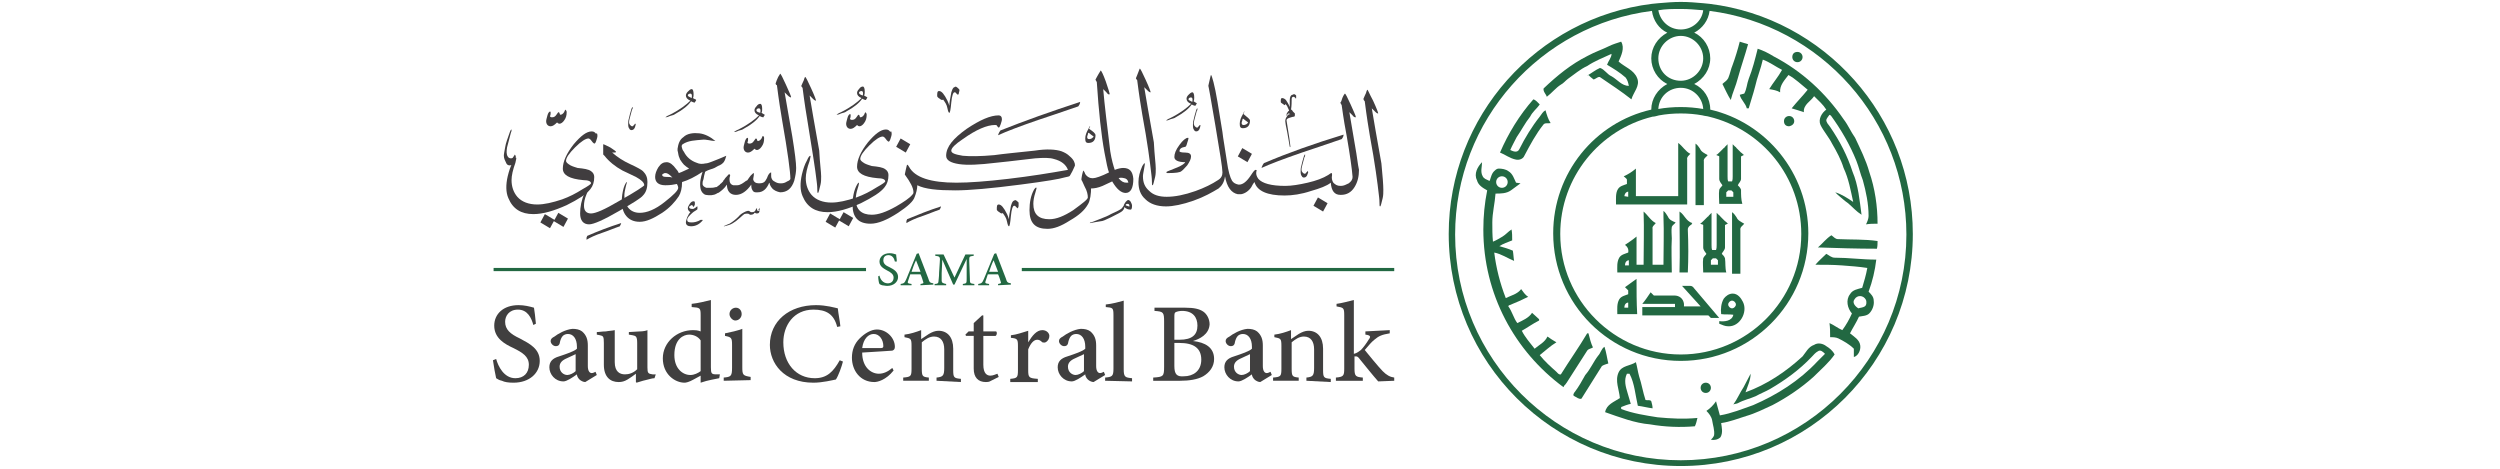 <?xml version="1.0" encoding="UTF-8"?>
<!-- Generator: Adobe Illustrator 27.5.0, SVG Export Plug-In . SVG Version: 6.00 Build 0)  -->
<svg xmlns="http://www.w3.org/2000/svg" xmlns:xlink="http://www.w3.org/1999/xlink" version="1.1" id="Layer_1" x="0px" y="0px" viewBox="0 0 390 73.1" style="enable-background:new 0 0 390 73.1;" xml:space="preserve">
<style type="text/css">
	.st0{fill:#403D3F;}
	.st1{fill:#226842;}
	.st2{fill:#403F3F;}
	.st3{clip-path:url(#SVGID_00000101786422462027291210000014085301994475516319_);}
</style>
<g id="surface1">
	<path class="st0" d="M128.1,27.5c0,0.4,0,0.9-0.1,1.3c-0.2,0.8-0.3,1.3-0.4,1.3c-0.1,0-0.1-0.2-0.1-0.5c0-0.7-0.1-1.2-0.1-1.3   c-0.2-1.8-0.7-4.9-1.4-9.2c-0.2-1.2-0.5-3-0.8-5.4c-0.2-0.2-0.2-0.3-0.2-0.3c0.1-0.2,0.2-0.5,0.4-0.9c0.1-0.4,0.2-0.5,0.2-0.5   c0.1,0,0.4,0.6,0.9,1.7c0.6,1.3,0.8,1.9,0.8,2c-0.1,0-0.2,0-0.5-0.3c-0.1-0.1-0.2-0.2-0.5-0.5c0.3,1.8,0.8,4.7,1.5,8.6   C127.9,25.5,128.1,26.8,128.1,27.5"></path>
	<path class="st0" d="M101,28.4c0,0.9-0.2,1.6-0.7,2.1c-0.3,0.4-1.6,1.2-3.7,2.4c-2.4,1.4-4,2.1-4.7,2.1c-0.9,0-1.4-0.6-1.4-1.7   c0-1,0.2-2.1,0.7-3.2c0.2-0.5,0.4-0.8,0.5-0.8c0.1,0,0.1,0.3-0.2,1c-0.3,0.7-0.4,1.3-0.4,1.8c0,0.8,0.4,1.2,1.1,1.2   c0.7,0,2.1-0.6,4.3-1.9c2.7-1.5,4-2.4,4-2.5c0-0.4-0.4-0.8-1.3-1.3c-0.7-0.3-1.4-0.7-2.1-1C96,26,95,25.2,94.3,24.3   c0,0-0.1-0.1-0.2-0.2c0,0,0-0.3,0-0.8c0-0.5,0-0.7,0-0.8c0.1,0,0.5,0.2,1.1,0.5c0.6,0.4,0.9,0.6,0.9,0.7c0,0.1-0.2,0.1-0.6,0.1   c0.8,0.7,1.7,1.3,2.8,1.8c1.1,0.5,1.8,0.9,2,1.1C100.8,27.2,101,27.7,101,28.4"></path>
	<path class="st0" d="M80.4,24.8c-0.2,0.7-0.5,1-0.9,1c-0.2,0-0.4-0.1-0.5-0.3c-0.2-0.4-0.4-0.8-0.4-1.2c0-0.3,0.1-0.7,0.2-1.3   c0.1-0.7,0.4-1.4,0.7-2.3c0.1-0.3,0.2-0.5,0.3-0.5c0,0,0,0,0,0.1c0,0.1,0,0.2-0.1,0.4c-0.1,0.4-0.3,1.2-0.6,2.3   c-0.1,0.6-0.1,1.1,0.1,1.4c0.1,0.2,0.3,0.3,0.5,0.3c0.1,0,0.2,0,0.3-0.1c0.1-0.1,0.1-0.2,0.2-0.3c0.1-0.1,0.1-0.2,0.1-0.2   C80.5,24.3,80.5,24.5,80.4,24.8 M93.2,21.2c0,0.2-0.1,0.5-0.2,0.8c-0.1,0.3-0.2,0.4-0.3,0.4c0,0-0.2-0.1-0.4-0.4   c-0.2-0.3-0.4-0.4-0.5-0.4c-0.4,0-1.1,0.4-2.1,1.4c-0.9,0.9-1.4,1.6-1.4,2.1c0,0.2,0.2,0.4,0.7,0.7c0.4,0.2,0.8,0.3,1.1,0.4   c1,0.1,1.7,0.2,2.1,0.5c0.3,0.2,0.5,0.5,0.5,0.9c0,0.8-0.2,1.4-0.6,1.9c-0.6,0.8-1.9,1.6-3.7,2.5c-2,0.9-3.7,1.4-5.2,1.4   c-1.9,0-3.2-0.8-3.9-2.5c-0.4-0.9-0.4-2.1-0.1-3.4c0.2-0.8,0.4-1.5,0.8-2.2c0.2-0.5,0.4-0.7,0.5-0.7c0.1,0,0,0.3-0.1,0.8   c-0.4,1.1-0.6,2-0.6,2.7c0,1,0.3,1.9,0.9,2.6c0.7,0.8,1.8,1.2,3.1,1.2c1.1,0,2.4-0.3,3.9-0.8c1.1-0.4,2.1-0.9,3.2-1.6   c0.9-0.5,1.3-0.8,1.3-0.9c0-0.3-0.4-0.5-1.2-0.5c-2.2-0.2-3.2-0.8-3.2-1.8c0-1.1,0.6-2.4,1.7-3.8c1.1-1.3,2-2,2.8-2   c0.3,0,0.5,0.1,0.7,0.4C93.1,20.6,93.2,20.9,93.2,21.2 M88.6,34.1l-0.7,1.3l-1.5-0.9l-0.6,1.1l-1.5-0.9l0.7-1.3l1.5,0.9l0.6-1.1   L88.6,34.1"></path>
	<path class="st0" d="M104,27.6c-0.5,0-0.7-0.1-0.7-0.3c0-0.1,0.1-0.2,0.2-0.2c0.1-0.1,0.2-0.1,0.3-0.1c0.4,0,0.7,0.3,1.1,0.7   C104.6,27.6,104.3,27.6,104,27.6 M123.6,21.3c-0.4-2.3-0.8-4.6-1.2-6.9c0.3,0.3,0.4,0.4,0.5,0.5c0.2,0.2,0.4,0.3,0.5,0.3   c0,0,0,0,0-0.1c0-0.1-0.3-0.8-0.8-1.9c-0.5-1.1-0.8-1.7-0.9-1.7c0,0-0.1,0.2-0.3,0.5c-0.2,0.4-0.3,0.7-0.4,1c0,0.1,0,0.2,0.2,0.3   c0.3,2.4,0.6,4.2,0.8,5.4c0.9,5.1,1.3,8.2,1.3,9.2c0,0.1-0.2,0.3-0.5,0.4c-0.3,0.2-0.6,0.3-0.9,0.3c-0.1,0-0.1,0-0.2,0   c-0.3,0-0.6-0.1-0.9-0.3c-0.2-0.1-0.3-0.2-0.4-0.4c-0.1-0.2-0.1-0.3-0.1-0.5c0-0.1,0-0.2,0-0.2c0-0.2,0-0.2,0-0.3   c-0.1,0-0.3,0.1-0.5,0.5c-0.1,0.3-0.2,0.5-0.4,0.8c-0.2,0.3-0.5,0.4-1,0.4c-0.5,0-0.8-0.2-0.9-0.6c0-0.3,0.1-0.5,0.1-0.8   c0-0.1,0-0.2,0-0.2c-0.1,0-0.2,0.1-0.5,0.4c-0.2,0.3-0.4,0.5-0.5,0.7c0,0-0.1,0.1-0.2,0.1c-0.4,0.3-0.9,0.7-1.4,0.7   c-0.1,0-0.1,0-0.2,0c0,0,0,0,0,0c-0.1,0-0.2,0-0.3,0c0,0-0.1,0-0.1,0c-0.4-0.1-0.6-0.4-0.6-0.9c0-0.2,0-0.3,0.1-0.6   c0-0.1,0-0.2-0.1-0.2c-0.1,0-0.2,0-0.3,0.2c-0.2,0.2-0.4,0.4-0.5,0.6c-0.1,0.1-0.2,0.2-0.2,0.3c-0.1,0.1-0.2,0.2-0.3,0.3   c-0.1,0.1-0.2,0.1-0.2,0.2c-0.1,0.1-0.3,0.2-0.4,0.3c-0.1,0.1-0.2,0.1-0.3,0.1c-0.3,0.1-0.6,0.1-0.9,0.1c-0.2,0-0.3,0-0.5,0   c-0.3-0.1-0.6-0.3-0.6-0.6c0-0.2,0-0.4,0.1-0.6c0.1-0.3,0.1-0.6,0.2-0.9c0-0.1,0.1-0.3,0.1-0.4c0.3-0.2,0.6-0.3,0.9-0.4   c0.4-0.1,0.8-0.3,1.1-0.5c0.2-0.1,0.5-0.2,0.7-0.4c0.1-0.1,0.1-0.1,0.2-0.2c0.2-0.3,0.3-0.6,0.4-1c-0.7,0.3-1.4,0.6-2.2,0.9   c-0.3,0.1-0.7,0.3-1.1,0.3c0,0,0,0,0,0c-0.4,0.1-0.9,0.1-1.3-0.1c-0.9-0.3-1.6-0.9-2-1.7c-0.1-0.1-0.1-0.2-0.2-0.3   c-0.1-0.3-0.3-0.7,0-0.9c0.9-0.6,2-0.6,3-0.7c0.7-0.1,1.4,0.2,2.1,0.2c-0.7-0.6-1.6-1.1-2.5-1.2c-0.9-0.1-1.9,0-2.5,0.6   c-0.6,0.4-0.8,1.1-0.9,1.8c0,0.1,0,0.2,0,0.3c0.1,0.3,0.1,0.6,0.2,0.9c0.1,0.2,0.1,0.3,0.2,0.5c0.2,0.3,0.4,0.6,0.6,0.8   c0.2,0.2,0.5,0.4,0.8,0.6c-0.5,0.2-1,0.5-1.6,0.7c-0.1-0.2-0.2-0.4-0.4-0.6c-0.5-0.7-1-1.1-1.5-1.1c-0.5,0-0.9,0.2-1.3,0.8   c-0.3,0.5-0.5,1-0.5,1.5c0,0.8,0.5,1.3,1.6,1.3c0.8,0,1.3-0.1,1.8-0.2c0.1,0.2,0.2,0.4,0.2,0.6c0,0.4-0.7,1.1-2.1,2.2   c-1.5,1.2-2.8,1.7-3.9,1.7c-0.8,0-1.4-0.3-1.8-0.8c-0.4-0.5-0.6-1.1-0.6-1.9c0-0.4,0.1-0.9,0.2-1.3c0.1-0.5,0.2-0.7,0.2-0.7   c0,0,0-0.1,0-0.1c-0.1,0-0.3,0.3-0.5,0.9c-0.2,0.7-0.3,1.4-0.3,2.1c0,0.9,0.2,1.7,0.7,2.3c0.5,0.6,1.2,0.9,2.1,0.9   c1,0,2.1-0.5,3.5-1.4c1.2-0.8,2-1.7,2.6-2.6c0.3-0.5,0.5-1.2,0.5-2.2c1-0.3,2-0.8,3.2-1.6c-0.3,0.9-0.5,1.8-0.3,2.7   c0.1,0.4,0.4,0.8,0.8,0.9c0.6,0.1,1.2,0.1,1.7-0.2c0.1-0.1,0.3-0.1,0.4-0.2c0.4-0.3,0.8-0.6,1.2-1.2c0,1,0.5,1.6,1.4,1.6   c0.9,0,1.7-0.6,2.4-1.6c0,0.3,0,0.6,0.2,0.9c0.1,0.2,0.3,0.3,0.5,0.3c0.1,0,0.2,0,0.3,0c0.8,0,1.4-0.5,1.8-1.5c0,0,0.1,0.1,0.1,0.3   c0,0,0,0,0,0c0.1,0.2,0.2,0.4,0.3,0.5c0.3,0.4,0.8,0.6,1.3,0.7c0,0,0,0,0,0s0,0,0,0c0,0,0,0,0,0c0,0,0,0,0,0c1.1,0,1.8-0.6,2.2-1.8   c0.2-0.8,0.3-1.4,0.3-2C124.2,25.4,124,23.8,123.6,21.3"></path>
	<path class="st0" d="M99.1,19.7c-0.1,0.4-0.3,0.6-0.6,0.6c-0.1,0-0.3-0.1-0.3-0.2c-0.2-0.2-0.2-0.5-0.2-0.8c0-0.2,0-0.5,0.1-0.8   c0.1-0.4,0.2-0.9,0.4-1.5c0.1-0.2,0.1-0.3,0.2-0.3c0,0,0,0,0,0.1c0,0.1,0,0.2-0.1,0.3c-0.1,0.3-0.2,0.8-0.4,1.5   c-0.1,0.4-0.1,0.7,0.1,0.9c0.1,0.1,0.2,0.2,0.3,0.2c0.1,0,0.2,0,0.2-0.1c0,0,0.1-0.1,0.2-0.2c0-0.1,0.1-0.1,0.1-0.1   C99.2,19.3,99.2,19.4,99.1,19.7"></path>
	<path class="st0" d="M96.9,34.8c0,0,0,0.1-0.1,0.3c-0.1,0.1-0.1,0.2-0.1,0.2c-0.9,0.3-1.8,0.7-2.7,1c-1.2,0.4-2,0.8-2.5,1.1   c0-0.1,0-0.2,0-0.3c0-0.1,0.1-0.2,0.1-0.3C93.2,36.1,95,35.4,96.9,34.8"></path>
	<path class="st0" d="M108.6,15.6c0,0,0,0.1-0.1,0.2c-0.1,0.1-0.1,0.2-0.1,0.2c-0.2,0-0.4-0.1-0.6-0.2c-0.4,0.6-1.2,1.3-2.5,2   c-0.1,0.1-0.4,0.2-0.8,0.3c-0.4,0.2-0.6,0.2-0.7,0.2c0,0,0.2-0.2,0.7-0.4c1.6-0.8,2.6-1.6,3.2-2.2c-0.5-0.2-0.7-0.5-0.7-0.8   c0-0.2,0.1-0.4,0.3-0.6c0.2-0.2,0.4-0.4,0.6-0.4c0.2,0,0.3,0.3,0.3,0.8c0,0.2,0,0.4-0.1,0.6C108.4,15.5,108.6,15.5,108.6,15.6    M107.9,15.3c0.1-0.5,0-0.7-0.2-0.7c-0.2,0-0.4,0.1-0.4,0.3C107.3,15,107.5,15.1,107.9,15.3"></path>
	<path class="st0" d="M119.3,17.9c0,0,0,0.1-0.1,0.2c-0.1,0.1-0.1,0.2-0.1,0.2c-0.2,0-0.4-0.1-0.6-0.2c-0.4,0.6-1.2,1.3-2.5,2   c-0.1,0.1-0.4,0.2-0.8,0.3c-0.4,0.2-0.6,0.2-0.7,0.2c0,0,0.2-0.2,0.7-0.4c1.6-0.8,2.6-1.6,3.2-2.2c-0.5-0.2-0.7-0.5-0.7-0.8   c0-0.2,0.1-0.4,0.3-0.6c0.2-0.3,0.4-0.4,0.6-0.4c0.2,0,0.3,0.3,0.3,0.8c0,0.2,0,0.4-0.1,0.6C119.1,17.8,119.3,17.9,119.3,17.9    M118.6,17.6c0.1-0.5,0-0.7-0.2-0.7c-0.2,0-0.4,0.1-0.4,0.3C118,17.4,118.2,17.5,118.6,17.6"></path>
	<path class="st0" d="M118.5,32.7c0,0.4-0.1,0.6-0.4,0.6c-0.1,0-0.2,0-0.3-0.1c0,0-0.1,0-0.1,0c-0.1,0.2-0.3,0.3-0.6,0.3   c-0.1,0-0.2,0-0.2-0.1c-0.2-0.1-0.5-0.1-0.8,0c-0.1,0.1-0.4,0.3-0.7,0.6c-0.2,0.2-0.4,0.3-0.6,0.5c-0.3,0.2-0.7,0.5-1.1,0.6   c-0.4,0.1-0.6,0.2-0.7,0.2c0,0-0.1,0-0.1,0c0,0,0.1-0.1,0.2-0.1c0.2-0.1,0.4-0.2,0.7-0.3c0.5-0.3,1-0.7,1.4-1.1   c0.3-0.4,0.7-0.6,1.1-0.8c0.3-0.1,0.5-0.2,0.7,0c0.1,0.1,0.2,0.1,0.3,0.1c0.3,0,0.5-0.1,0.6-0.4c0.1-0.2,0.1-0.2,0.2-0.2   c0,0,0,0,0,0.1c0,0.1,0,0.2,0,0.2c0.1,0.1,0.2,0.1,0.3,0.1c0.1,0,0.1-0.1,0-0.1c-0.1,0-0.1-0.1,0-0.2c0.1-0.2,0.1-0.2,0.1-0.2   C118.5,32.3,118.5,32.4,118.5,32.7"></path>
	<path class="st0" d="M88.4,17.5c0,0.5-0.1,0.9-0.4,1.3c-0.2,0.3-0.5,0.5-0.7,0.5c-0.2,0-0.3-0.1-0.4-0.2c-0.4,0.4-0.7,0.6-1,0.6   c-0.4,0-0.7-0.3-0.7-0.8c0-0.2,0.1-0.5,0.2-0.9c0.1-0.4,0.3-0.6,0.4-0.6c0.1,0,0.1,0.1,0.1,0.2c0,0.4-0.1,0.5-0.1,0.5   c0,0.1,0.1,0.2,0.3,0.2c0.3,0,0.5-0.1,0.7-0.4c0.2-0.3,0.3-0.4,0.3-0.4c0.1,0,0.2,0.1,0.2,0.2c0,0.1,0.1,0.2,0.1,0.2   c0.2,0,0.4-0.1,0.6-0.4c0.1-0.3,0.2-0.4,0.2-0.4C88.3,17.2,88.4,17.3,88.4,17.5"></path>
	<path class="st0" d="M119.2,21.6c0,0.5-0.1,0.9-0.4,1.3c-0.2,0.3-0.5,0.5-0.7,0.5c-0.2,0-0.3-0.1-0.4-0.2c-0.4,0.4-0.7,0.6-1,0.6   c-0.4,0-0.7-0.3-0.7-0.8c0-0.2,0.1-0.5,0.2-0.9c0.1-0.4,0.3-0.6,0.4-0.6c0.1,0,0.1,0.1,0.1,0.2c0,0.4-0.1,0.5-0.1,0.5   c0,0.1,0.1,0.2,0.3,0.2c0.3,0,0.5-0.1,0.7-0.4c0.2-0.3,0.3-0.4,0.3-0.4c0.1,0,0.2,0.1,0.2,0.2c0,0.1,0.1,0.2,0.1,0.2   c0.2,0,0.4-0.1,0.6-0.4c0.1-0.3,0.2-0.4,0.2-0.4C119.2,21.3,119.2,21.4,119.2,21.6"></path>
	<path class="st0" d="M109.6,34.4c-0.5,0.6-1.1,0.9-1.8,0.9c-0.5,0-0.8-0.2-0.8-0.6c0-0.2,0.1-0.5,0.2-0.8c0.2-0.4,0.3-0.6,0.5-0.8   c-0.3-0.2-0.4-0.4-0.4-0.6c0-0.2,0.1-0.4,0.3-0.7c0.2-0.3,0.4-0.4,0.6-0.4c0.2,0,0.2,0.1,0.2,0.4c0,0.1,0,0.2-0.1,0.3   c0,0.1-0.1,0.2-0.1,0.2c0,0,0-0.1-0.1-0.1c0-0.1-0.1-0.2-0.2-0.2c0,0-0.1,0-0.2,0.1c-0.1,0.1-0.2,0.1-0.2,0.2   c0,0.2,0.2,0.3,0.6,0.3c0.1,0,0.2-0.1,0.4-0.2c0.1-0.1,0.2-0.2,0.3-0.2c0,0,0,0.1,0,0.4c0,0.1-0.1,0.1-0.2,0.2   c-0.2,0.1-0.5,0.3-0.9,0.7c-0.4,0.4-0.5,0.6-0.5,0.8c0,0.3,0.2,0.4,0.7,0.4c0.4,0,0.9-0.1,1.4-0.4c0.1,0,0.1,0,0.2,0   C109.7,34.3,109.6,34.3,109.6,34.4"></path>
	<path class="st0" d="M180.3,26.3c0,0.4,0,0.9-0.1,1.3c-0.2,0.8-0.3,1.3-0.4,1.3c-0.1,0-0.1-0.2-0.1-0.5c0-0.7-0.1-1.2-0.1-1.3   c-0.2-1.8-0.6-4.9-1.4-9.2c-0.2-1.2-0.5-3-0.8-5.4c-0.2-0.2-0.2-0.3-0.2-0.3c0.1-0.2,0.2-0.5,0.4-1c0.1-0.3,0.2-0.5,0.2-0.5   c0.1,0,0.4,0.6,0.9,1.7c0.6,1.3,0.8,1.9,0.8,2c-0.1,0-0.2,0-0.5-0.3c-0.1-0.1-0.2-0.2-0.5-0.5c0.3,1.8,0.8,4.7,1.5,8.6   C180.1,24.2,180.3,25.6,180.3,26.3"></path>
	<path class="st0" d="M175.7,28.5c-0.4,0-0.8-0.2-1.2-0.7c0.2-0.1,0.5-0.1,0.9,0c0.1,0,0.3,0.1,0.4,0.2c0.1,0.1,0.2,0.3,0.2,0.4   C176.1,28.5,176,28.5,175.7,28.5 M175.2,26.2c-0.3,0-0.8,0.1-1.3,0.3c-0.2-0.6-0.5-1.6-0.7-2.9c-0.5-4.1-0.9-7.3-1.1-9.7   c0.3,0.3,0.4,0.4,0.5,0.5c0.2,0.3,0.4,0.4,0.5,0.3v-0.1c0-0.1-0.2-0.7-0.6-1.9c-0.4-1.1-0.7-1.7-0.8-1.7c0,0-0.1,0.2-0.3,0.5   c-0.1,0.2-0.3,0.5-0.5,0.9c0,0.1,0.1,0.2,0.2,0.4c0.3,4.6,0.7,8.3,1.2,11c0.3,1.6,0.5,2.6,0.7,3.1c0,0,0,0,0,0   c-1.2,0.6-2.1,0.9-2.5,0.9c0,0-0.1,0-0.1,0c-0.4,0-0.7-0.2-0.9-0.4c-0.1-0.1-0.2-0.2-0.3-0.5c-0.1-0.2-0.2-0.3-0.2-0.3   c0,0-0.1,0.2-0.2,0.7c-0.1,0.4-0.1,0.7-0.1,0.8c0-0.1,0.2,0.3,0.5,1c0.4,0.7,0.5,1.3,0.5,1.7c0,0.3-0.8,0.9-2.3,2   c-1.4,0.9-2.6,1.4-3.7,1.4c-1.7,0-2.5-0.8-2.5-2.4c0-0.5,0.1-1.1,0.3-1.7c0.2-0.6,0.2-0.8,0.2-0.8c-0.1-0.1-0.2,0-0.4,0.3   c-0.5,0.9-0.7,2-0.7,3.2c0,2,0.9,2.9,2.8,2.9c1,0,2.1-0.4,3.5-1.3c1.4-0.8,2.3-1.6,2.8-2.5c0.2-0.3,0.3-0.7,0.4-1.2   c0.1-0.6,0.1-1,0.1-1.3c0.5,0,1.1-0.1,1.8-0.4c0.5-0.2,1-0.5,1.5-0.7c0.7,1.2,1.4,1.8,2.1,1.8c0.8,0,1.2-0.8,1.2-2.2   C176.7,26.7,176.2,26.2,175.2,26.2"></path>
	<path class="st0" d="M142,22.5l-1.5-0.9l-0.7,1.3l1.5,0.9L142,22.5z"></path>
	<path class="st0" d="M166.9,24.4c-0.4-0.4-0.8-0.6-1.3-0.8c-0.9-0.3-2.3-0.4-4.2-0.1c-2.8,0.3-4.9,0.5-6.3,0.7   c-2.2,0.2-3.8,0.2-4.9,0.1c-1.2-0.2-1.8-0.4-1.8-0.8c0-0.4,0.6-1,1.8-1.8c2.1-1.5,3.8-2.2,5-2.2c0.2,0,0.3,0,0.3,0.1   c0.2,0.2,0.2,0.3,0.3,0.3c0.1,0,0.2-0.2,0.3-0.5c0.1-0.3,0.2-0.6,0.2-0.8c0-0.4-0.2-0.6-0.5-0.6c-1.3,0-2.9,0.7-5,2.1   c-2.1,1.5-3.2,2.8-3.2,4.2c0,0.7,0.7,1.1,2,1.3c1.3,0.2,3.2,0.1,5.7-0.2c3-0.3,5.1-0.6,6.2-0.7c1.3-0.1,2.3-0.1,2.9,0.1   c1.2,0.3,1.9,0.9,2.2,1.7c-2.8,0.5-5.9,1-9.3,1.4c-3.4,0.4-6.1,0.6-8.1,0.6c0,0,0,0,0,0c0,0,0,0,0,0c-4,0-6.5-0.8-7.4-2.5   c-0.1-0.2-0.2-0.3-0.3-0.3c0,0-0.1,0.3-0.2,0.8c-0.1,0.5-0.2,0.8-0.1,0.8c0.8,1.1,1.3,2,1.3,2.7c0,0.2-0.1,0.3-0.2,0.4   c-0.4,0.5-1.3,1.1-2.5,1.8c-1.6,0.9-2.8,1.3-3.8,1.3c-1.6,0-2.5-0.8-2.5-2.4c0-0.5,0.1-1.1,0.3-1.7c0.2-0.6,0.2-0.8,0.2-0.9   c-0.1,0-0.2,0.1-0.3,0.3c-0.5,0.9-0.7,2-0.7,3.2c0,1.9,0.9,2.9,2.8,2.9c1.2,0,2.6-0.6,4.3-1.7c1.5-1,2.4-1.8,2.6-2.5   c0.2-0.5,0.4-1.2,0.4-1.8c1.2,0.6,3.1,0.8,5.9,0.8c0,0,0,0,0,0c0,0,0,0,0,0c2.2,0,5.6-0.3,10.2-0.9c3.9-0.5,6.2-0.9,6.8-1.1   c0.3-0.1,0.6-0.1,0.8-0.2c0.1,0,0.2-0.3,0.5-0.8c0.3-0.6,0.4-0.9,0.4-0.9C167.7,25.4,167.5,24.9,166.9,24.4"></path>
	<path class="st0" d="M133.1,34l-0.7,1.3l-1.5-0.9l-0.6,1.1l-1.5-0.9l0.7-1.3l1.5,0.9l0.6-1.1"></path>
	<path class="st0" d="M139.1,20.9c0,0.2-0.1,0.5-0.2,0.8c-0.1,0.3-0.2,0.4-0.3,0.4c0,0-0.2-0.1-0.4-0.4c-0.2-0.3-0.4-0.4-0.5-0.4   c-0.4,0-1.1,0.4-2.1,1.4c-0.9,0.9-1.4,1.6-1.4,2.1c0,0.2,0.2,0.4,0.7,0.7c0.4,0.2,0.8,0.3,1.1,0.4c1,0.1,1.7,0.2,2.1,0.5   c0.3,0.2,0.5,0.5,0.5,0.9c0,0.8-0.2,1.4-0.6,1.9c-0.6,0.8-1.9,1.6-3.7,2.5c-2,0.9-3.7,1.4-5.2,1.4c-1.9,0-3.2-0.8-3.9-2.5   c-0.4-0.9-0.4-2.1-0.1-3.4c0.2-0.8,0.4-1.5,0.8-2.2c0.2-0.5,0.4-0.7,0.5-0.7c0.1,0,0,0.3-0.1,0.8c-0.4,1.1-0.6,2-0.6,2.7   c0,1,0.3,1.9,0.9,2.6c0.7,0.8,1.8,1.2,3.1,1.2c1.1,0,2.4-0.3,3.9-0.8c1.1-0.4,2.1-0.9,3.2-1.6c0.9-0.5,1.3-0.8,1.3-0.9   c0-0.3-0.4-0.5-1.2-0.5c-2.2-0.2-3.2-0.8-3.2-1.8c0-1.1,0.6-2.4,1.7-3.8c1.1-1.3,2-2,2.8-2c0.3,0,0.5,0.1,0.7,0.4   C139,20.3,139.1,20.6,139.1,20.9"></path>
	<path class="st0" d="M168.5,15.9c0,0,0,0.2-0.1,0.4c-0.1,0.2-0.2,0.3-0.2,0.3c-2.6,0.9-4.7,1.6-6.2,2.1c-2.9,1-5,1.8-6.3,2.4   c0-0.1,0.1-0.3,0.2-0.5c0.1-0.2,0.2-0.3,0.3-0.3C159.7,18.9,163.9,17.4,168.5,15.9"></path>
	<path class="st0" d="M146.8,32.2c0,0,0,0.1-0.1,0.3c-0.1,0.1-0.1,0.2-0.1,0.2c-0.9,0.3-1.8,0.7-2.7,1c-1.2,0.4-2,0.8-2.5,1.1   c0-0.1,0-0.2,0-0.3c0-0.1,0.1-0.2,0.1-0.3C143.2,33.5,144.9,32.8,146.8,32.2"></path>
	<path class="st0" d="M176.6,32.1c0,0.4-0.1,0.6-0.2,0.6c-0.4,0-0.7-0.1-1-0.4c0,0.2-0.1,0.4-0.3,0.6c-0.2,0.2-0.8,0.5-1.8,1   c-0.8,0.4-1.3,0.6-1.5,0.6c-0.7,0.1-1.2,0.2-1.7,0.3h-0.1c0,0,0,0,0,0c0,0,0,0,0.1-0.1c0.2,0,0.6-0.2,1.4-0.5   c0.8-0.3,1.5-0.6,1.8-0.8c0.9-0.4,1.5-0.7,1.7-0.9c0.1-0.1,0.2-0.3,0.3-0.4c0-0.2,0.2-0.4,0.3-0.6c0.2-0.2,0.3-0.3,0.4-0.3   c0.1,0,0.3,0.1,0.4,0.3C176.5,31.7,176.6,31.9,176.6,32.1 M176.2,32.2c0-0.3-0.1-0.4-0.3-0.4c-0.2,0-0.3,0.1-0.3,0.2   c0,0,0.1,0.1,0.2,0.1C176,32.2,176.1,32.2,176.2,32.2"></path>
	<path class="st0" d="M135.3,15.2c0,0,0,0.1-0.1,0.2c-0.1,0.1-0.1,0.2-0.1,0.2c-0.2,0-0.4-0.1-0.6-0.2c-0.4,0.6-1.2,1.3-2.5,2   c-0.1,0.1-0.4,0.2-0.8,0.3c-0.4,0.2-0.6,0.2-0.7,0.2c0,0,0.2-0.2,0.7-0.4c1.6-0.8,2.6-1.6,3.2-2.2c-0.5-0.2-0.7-0.5-0.7-0.8   c0-0.2,0.1-0.4,0.3-0.6c0.2-0.3,0.4-0.4,0.6-0.4c0.2,0,0.3,0.3,0.3,0.8c0,0.2,0,0.4-0.1,0.6C135.2,15.1,135.3,15.2,135.3,15.2    M134.6,14.9c0.1-0.5,0-0.7-0.2-0.7c-0.2,0-0.4,0.1-0.4,0.3C134,14.6,134.2,14.8,134.6,14.9"></path>
	<path class="st0" d="M135.2,17.9c0,0.5-0.1,0.9-0.4,1.3c-0.2,0.3-0.5,0.5-0.7,0.5c-0.2,0-0.3-0.1-0.4-0.2c-0.4,0.4-0.7,0.6-1,0.6   c-0.4,0-0.7-0.3-0.7-0.8c0-0.2,0.1-0.5,0.2-0.9c0.1-0.4,0.3-0.6,0.4-0.6c0.1,0,0.1,0.1,0.1,0.2c0,0.4-0.1,0.5-0.1,0.5   c0,0.1,0.1,0.2,0.3,0.2c0.3,0,0.5-0.1,0.7-0.4c0.2-0.3,0.3-0.4,0.3-0.4c0.1,0,0.2,0.1,0.2,0.2c0,0.1,0.1,0.2,0.1,0.2   c0.2,0,0.4-0.1,0.6-0.4c0.1-0.3,0.2-0.4,0.2-0.4C135.1,17.6,135.2,17.7,135.2,17.9"></path>
	<path class="st0" d="M149.6,13.9c0.1,0.1,0.1,0.2,0,0.5c0,0.2-0.1,0.4-0.2,0.4c0,0,0-0.1-0.2-0.2c-0.1-0.2-0.2-0.2-0.3-0.2   c-0.2,0-0.4,0.5-0.5,1.6c-0.1,1.1-0.2,1.6-0.3,1.6c-0.1,0-0.2-0.2-0.3-0.7c-0.1-0.6-0.4-1-0.7-1.4c0,0,0,0.1-0.1,0.1   c0,0-0.2,0-0.4-0.2c-0.2-0.1-0.4-0.3-0.4-0.4c0-0.5,0-0.8,0.3-0.8c0.4,0,0.8,0.5,1.3,1.5c0.1,0.2,0.2,0.5,0.3,0.8   c0-0.5,0.1-1,0.2-1.5c0.1-0.9,0.4-1.4,0.6-1.4C149.1,13.4,149.3,13.6,149.6,13.9"></path>
	<path class="st0" d="M158.9,31.6c0,0.1,0,0.2,0,0.5c0,0.2-0.1,0.4-0.2,0.4c0,0,0-0.1-0.2-0.2c-0.1-0.2-0.2-0.2-0.3-0.2   c-0.2,0-0.4,0.5-0.5,1.6c-0.1,1.1-0.2,1.6-0.3,1.6c-0.1,0-0.2-0.2-0.3-0.7c-0.1-0.6-0.4-1-0.7-1.4c0,0,0,0.1-0.1,0.1   c0,0-0.2,0-0.4-0.2c-0.2-0.1-0.4-0.3-0.4-0.4c0-0.5,0-0.8,0.3-0.8c0.4,0,0.8,0.5,1.3,1.5c0.1,0.2,0.2,0.5,0.3,0.8   c0-0.5,0.1-1,0.2-1.5c0.1-0.9,0.4-1.4,0.6-1.4C158.4,31.1,158.6,31.3,158.9,31.6"></path>
	<path class="st0" d="M170.9,21.1c0,0.8-0.4,1.2-1.1,1.2c-0.4,0-0.5-0.2-0.5-0.7c0-0.5,0.2-1,0.5-1.5c0.1-0.3,0.2-0.4,0.2-0.4   c0.1,0,0.1,0,0,0.1c0,0.1-0.1,0.2-0.1,0.3C170.5,20.5,170.9,20.8,170.9,21.1 M170.6,21.3c0,0-0.1-0.1-0.4-0.3   c-0.2-0.2-0.4-0.3-0.4-0.3c0,0-0.1,0.1-0.1,0.3c-0.1,0.2-0.1,0.3-0.1,0.4c0,0.2,0.1,0.3,0.3,0.3c0.1,0,0.2,0,0.4-0.1   C170.5,21.4,170.6,21.4,170.6,21.3"></path>
	<path class="st0" d="M215.8,29.6c0,0.4,0,0.9-0.1,1.3c-0.2,0.8-0.3,1.3-0.4,1.3c-0.1,0-0.1-0.2-0.1-0.5c0-0.7-0.1-1.2-0.1-1.3   c-0.2-1.8-0.6-4.9-1.4-9.2c-0.2-1.2-0.5-3-0.8-5.4c-0.2-0.2-0.2-0.3-0.2-0.4c0.1-0.2,0.2-0.5,0.4-0.9c0.1-0.4,0.2-0.5,0.2-0.5   c0.1,0,0.3,0.6,0.9,1.7c0.6,1.3,0.8,1.9,0.8,2c-0.1,0-0.2,0-0.5-0.3c-0.1-0.1-0.2-0.2-0.5-0.5c0.3,1.8,0.8,4.7,1.5,8.6   C215.7,27.5,215.8,28.9,215.8,29.6"></path>
	<path class="st0" d="M195.3,24l-1.5-0.9l-0.7,1.3l1.5,0.9L195.3,24z"></path>
	<path class="st0" d="M204.9,32.1l1.5,0.9l0.7-1.3l-1.5-0.9L204.9,32.1z"></path>
	<path class="st0" d="M211.4,22.8c-0.3-1.8-0.6-3.5-0.9-5.3c0.3,0.3,0.5,0.5,0.5,0.5c0.2,0.3,0.4,0.3,0.5,0.3v-0.1   c0-0.1-0.3-0.8-0.8-1.9c-0.5-1.1-0.8-1.7-0.9-1.7c0,0-0.2,0.2-0.4,0.7c-0.1,0.4-0.2,0.6-0.3,0.7c0,0.1,0.1,0.2,0.2,0.4   c0.3,2.2,0.6,3.9,0.8,4.9c0.5,2.9,0.8,5,0.9,6.3c0,0.4-0.2,0.7-0.6,1c-0.4,0.2-0.8,0.4-1.2,0.4c0,0,0,0-0.1,0   c-0.5,0-0.8-0.2-1.1-0.5c-0.2-0.3-0.3-0.7-0.2-1.2c0-0.2,0-0.3-0.1-0.3c-0.1,0-0.2,0.1-0.5,0.3c-0.8,0.5-1.9,0.9-3.2,1.2   c-1.3,0.3-2.5,0.5-3.5,0.5c-2.2,0-3.6-0.4-4.2-1.1c-0.3-0.4-0.4-0.8-0.3-1.2c0.1-0.1,0-0.2-0.1-0.2c-0.2,0-0.4,0.3-0.8,0.9   c-0.6,0.9-1.2,1.4-1.8,1.4c0,0,0,0-0.1,0c-0.5-0.1-0.8-0.3-1-0.6c-0.3-0.5-0.6-1.5-0.8-3c-0.3-2.1-0.6-3.6-0.7-4.6   c-0.6-3.7-1-6.3-1.4-7.8c-0.2-0.7-0.3-1.1-0.4-1.1c0,0-0.1,0.3-0.2,0.8c-0.1,0.5-0.2,0.8-0.2,0.9c0-0.1,0.4,2,1.1,6.2   c0.7,4.2,1.1,6.6,1.1,7.3c0,0.5-0.2,0.9-0.7,1.2c-0.9,0.6-2.1,1.2-3.5,1.7c-1.7,0.6-3.2,0.9-4.5,0.9c-1.2,0-2.1-0.3-2.7-0.9   c-0.7-0.6-1-1.3-1-2.3c0-0.3,0.1-0.7,0.2-1.3c0.1-0.5,0.1-0.7,0.1-0.7c-0.1-0.1-0.2,0.1-0.4,0.4c-0.4,0.9-0.6,1.7-0.6,2.5   c0,1.1,0.3,2,1.1,2.7c0.7,0.7,1.8,1.1,3.2,1.1c1.1,0,2.6-0.3,4.3-0.9c1.7-0.6,2.9-1.3,3.9-1.9c0.5-0.4,0.9-1,1-1.9   c0.3,1.7,1,2.6,2,2.8c0,0,0.1,0,0.1,0c0,0,0.1,0,0.1,0c0,0,0.1,0,0.1,0c0.1,0,0.1,0,0.2,0c0.6-0.1,1.2-0.5,1.6-1.1   c0.3-0.6,0.5-0.8,0.5-0.8c0.4,1.4,2,2.1,4.7,2.1h0c1.2,0,2.6-0.2,4.1-0.7c1.4-0.4,2.5-0.8,3.1-1.3c0.1,1.3,0.6,1.9,1.5,1.9   c0,0,0.1,0,0.1,0c0.9,0,1.6-0.4,2.1-1.2c0.5-0.8,0.7-1.7,0.7-2.7C211.8,25.6,211.7,24.4,211.4,22.8"></path>
	<path class="st0" d="M182.2,27c1.2,0,1.9-0.1,2.1-0.3c0.3-0.2,0.5-0.5,0.9-0.9c0.4-0.6,0.6-1,0.6-1.4s-0.3-0.6-0.9-0.6   c-0.6,0-0.9-0.1-0.9-0.2c0-0.4,0.3-0.6,0.9-0.7c0.1,0,0.2-0.2,0.3-0.6c0.1-0.3,0.2-0.6,0.2-0.7c0-0.1,0-0.1-0.1-0.1   c-0.3,0-0.8,0.4-1.3,1.1c-0.6,0.8-0.8,1.4-0.8,1.9c0,0.5,0.6,0.8,1.7,0.8c-0.1,0.2-0.5,0.5-1.2,0.8c-0.5,0.2-1,0.4-1.5,0.6   c-0.2,0.1-0.2,0.1-0.2,0.1C181.9,27,182,27,182.2,27"></path>
	<path class="st0" d="M187.2,19.9c-0.1,0.4-0.3,0.6-0.6,0.6c-0.1,0-0.3-0.1-0.3-0.2c-0.2-0.2-0.2-0.5-0.2-0.8c0-0.2,0-0.5,0.1-0.8   c0.1-0.4,0.2-0.9,0.4-1.5c0.1-0.2,0.1-0.3,0.2-0.3c0,0,0,0,0,0.1c0,0.1,0,0.2-0.1,0.3c-0.1,0.3-0.2,0.8-0.4,1.5   c-0.1,0.4-0.1,0.7,0.1,0.9c0.1,0.1,0.2,0.2,0.3,0.2c0.1,0,0.2,0,0.2-0.1c0,0,0.1-0.1,0.2-0.2c0-0.1,0.1-0.1,0.1-0.1   C187.3,19.5,187.3,19.6,187.2,19.9"></path>
	<path class="st0" d="M204,27.1c-0.1,0.4-0.3,0.6-0.6,0.6c-0.1,0-0.3-0.1-0.3-0.2c-0.2-0.2-0.2-0.5-0.2-0.8c0-0.2,0-0.5,0.1-0.8   c0.1-0.4,0.2-0.9,0.4-1.5c0.1-0.2,0.1-0.3,0.2-0.3c0,0,0,0,0,0.1c0,0.1,0,0.2-0.1,0.3c-0.1,0.3-0.2,0.8-0.4,1.5   c-0.1,0.4-0.1,0.7,0.1,0.9c0.1,0.1,0.2,0.2,0.3,0.2c0.1,0,0.2,0,0.2-0.1c0,0,0.1-0.1,0.2-0.2c0-0.1,0.1-0.1,0.1-0.1   C204.1,26.8,204.1,26.9,204,27.1"></path>
	<path class="st0" d="M209.6,21c0,0,0,0.2-0.1,0.4c-0.1,0.2-0.2,0.3-0.2,0.3c-2.6,0.9-4.7,1.6-6.2,2.1c-2.9,1-5,1.8-6.3,2.4   c0-0.1,0.1-0.3,0.2-0.5c0.1-0.2,0.2-0.3,0.3-0.3C200.8,23.9,205,22.4,209.6,21"></path>
	<path class="st0" d="M186.7,16.1c0,0,0,0.1-0.1,0.2c-0.1,0.1-0.1,0.2-0.1,0.2c-0.2,0-0.4-0.1-0.6-0.2c-0.4,0.6-1.2,1.3-2.5,2   c-0.1,0.1-0.4,0.2-0.8,0.3c-0.4,0.2-0.6,0.2-0.7,0.2c0,0,0.2-0.2,0.7-0.4c1.6-0.8,2.6-1.6,3.2-2.2c-0.5-0.2-0.7-0.5-0.7-0.8   c0-0.2,0.1-0.4,0.3-0.6c0.2-0.2,0.4-0.4,0.6-0.4c0.2,0,0.3,0.3,0.3,0.8c0,0.2,0,0.4-0.1,0.6C186.5,16,186.7,16.1,186.7,16.1    M186,15.9c0.1-0.5,0-0.7-0.2-0.7c-0.2,0-0.4,0.1-0.4,0.3C185.4,15.6,185.6,15.7,186,15.9"></path>
	<path class="st0" d="M202.2,14.9c0,0,0,0.2,0,0.4c0,0.1-0.1,0.1-0.1,0c-0.1-0.1-0.2-0.2-0.3-0.2c-0.2,0-0.3,0.1-0.3,0.4   c0,0.4,0,1-0.1,1.6c0.1,0,0.2,0.1,0.3,0.3c0.2,0.2,0.3,0.3,0.3,0.3c0,0.1,0,0.2,0,0.3c0,0.1-0.1,0.2-0.1,0.2   c-0.2,0-0.5,0.1-0.8,0.2c-0.3,0.1-0.4,0.2-0.4,0.4c0.4,2.4,0.6,3.8,0.6,4c0,0.2,0,0.2,0,0.2c0,0,0-0.1-0.1-0.1   c-0.1-0.5-0.2-1.3-0.4-2.3c-0.2-0.9-0.3-1.5-0.3-1.7c0-0.3,0.1-0.5,0.3-0.8c0.1-0.2,0.3-0.3,0.5-0.3c-0.1,0-0.1-0.1-0.3-0.1   c-0.1,0-0.1,0.1-0.2,0.2c0,0.1-0.1,0.2-0.1,0.2c0,0,0,0,0-0.1c0-0.1,0-0.3,0.1-0.4c0.1-0.2,0.2-0.3,0.3-0.3c0-0.1-0.1-0.3-0.2-0.5   c-0.1-0.3-0.3-0.5-0.4-0.6c0,0.1,0,0.2-0.1,0.2c0,0-0.2-0.1-0.3-0.2c-0.2-0.1-0.3-0.2-0.3-0.3c0-0.4,0-0.6,0.2-0.6   c0.2,0,0.4,0.1,0.6,0.3c0.2,0.3,0.4,0.6,0.6,1.1v0c0-0.2,0-0.6,0-1.1c0-0.5,0.2-0.8,0.4-0.8C201.9,14.6,202,14.7,202.2,14.9"></path>
	<path class="st0" d="M195,18.8c0,0.8-0.4,1.2-1.1,1.2c-0.4,0-0.5-0.2-0.5-0.7c0-0.5,0.2-1,0.5-1.5c0.1-0.3,0.2-0.4,0.2-0.4   s0.1,0,0,0.1c-0.1,0.1-0.1,0.2-0.1,0.3C194.6,18.3,195,18.6,195,18.8 M194.7,19.1c0,0-0.1-0.1-0.4-0.3c-0.2-0.2-0.4-0.3-0.4-0.3   c0,0-0.1,0.1-0.1,0.3c-0.1,0.2-0.1,0.3-0.1,0.4c0,0.2,0.1,0.3,0.3,0.3c0.1,0,0.2,0,0.4-0.1S194.7,19.1,194.7,19.1"></path>
	<path class="st1" d="M159.4,42.3h58.1v-0.5h-58.1V42.3z"></path>
	<path class="st1" d="M77,42.3h58.1v-0.5H77V42.3z"></path>
	<path class="st1" d="M139.6,40.8c-0.1-0.5-0.4-1-1-1c-0.6,0-0.8,0.4-0.8,0.8c0,0.5,0.3,0.8,1,1.1c0.6,0.3,1.3,0.7,1.3,1.5   c0,0.8-0.7,1.4-1.7,1.4c-0.3,0-0.6-0.1-0.8-0.1c-0.2-0.1-0.3-0.1-0.4-0.2c-0.1-0.1-0.2-0.8-0.2-1.2l0.2-0.1   c0.1,0.5,0.5,1.2,1.3,1.2c0.5,0,0.9-0.3,0.9-0.9c0-0.5-0.4-0.8-1-1.1c-0.5-0.3-1.2-0.6-1.2-1.4c0-0.7,0.6-1.3,1.6-1.3   c0.4,0,0.7,0.1,1,0.2c0,0.3,0.1,0.6,0.1,1.1"></path>
	<path class="st1" d="M142.9,40.6L142.9,40.6c-0.3,0.6-0.5,1.2-0.7,1.8h1.4L142.9,40.6z M143.6,44.5v-0.2c0.5-0.1,0.5-0.1,0.4-0.4   c-0.1-0.3-0.2-0.7-0.4-1.1H142c-0.1,0.3-0.2,0.6-0.3,0.9c-0.2,0.5-0.1,0.5,0.5,0.6v0.2h-1.7v-0.2c0.5-0.1,0.6-0.1,0.9-0.8l1.6-3.9   l0.3-0.1c0.5,1.3,1,2.6,1.5,3.9c0.2,0.7,0.3,0.7,0.8,0.8v0.2"></path>
	<path class="st1" d="M150.2,44.5v-0.2c0.6-0.1,0.6-0.1,0.6-0.9l0-3h0l-1.9,4h-0.2l-1.7-3.9h0l-0.1,2.1c0,0.6,0,0.9,0,1.2   c0,0.3,0.2,0.4,0.7,0.5v0.2h-1.8v-0.2c0.4,0,0.6-0.1,0.6-0.4c0-0.3,0.1-0.6,0.1-1.4l0.1-1.5c0.1-1,0-1-0.7-1.1v-0.2h1.3l1.7,3.6   l1.7-3.6h1.3v0.2c-0.7,0.1-0.7,0.1-0.7,0.8l0.1,2.7c0,0.8,0,0.8,0.7,0.9v0.2"></path>
	<path class="st1" d="M155,40.6L155,40.6c-0.3,0.6-0.5,1.2-0.7,1.8h1.4L155,40.6z M155.7,44.5v-0.2c0.5-0.1,0.5-0.1,0.4-0.4   c-0.1-0.3-0.2-0.7-0.4-1.1h-1.6c-0.1,0.3-0.2,0.6-0.3,0.9c-0.2,0.5-0.1,0.5,0.5,0.6v0.2h-1.7v-0.2c0.5-0.1,0.6-0.1,0.9-0.8l1.6-3.9   l0.3-0.1c0.5,1.3,1,2.6,1.5,3.9c0.2,0.7,0.3,0.7,0.8,0.8v0.2"></path>
	<path class="st2" d="M83.2,50.7c-0.3-1.1-0.9-2.4-2.4-2.4c-1.4,0-2,1-2,1.9c0,1.2,0.8,1.9,2.3,2.6c1.5,0.8,3.1,1.6,3.1,3.5   c0,1.9-1.6,3.4-4.1,3.4c-0.8,0-1.4-0.1-1.8-0.3c-0.5-0.1-0.7-0.3-0.9-0.4c-0.1-0.4-0.4-2-0.5-2.8l0.5-0.2c0.3,1.1,1.2,3,3,3   c1.3,0,2.1-0.8,2.1-2.1c0-1.3-1-1.9-2.4-2.6c-1.3-0.6-3-1.5-3-3.5c0-1.8,1.4-3.2,3.8-3.2c0.9,0,1.7,0.2,2.4,0.4   c0.1,0.6,0.2,1.4,0.3,2.5"></path>
	<path class="st2" d="M89.9,55.2c-0.4,0.2-1.1,0.5-1.5,0.7c-0.7,0.3-1.1,0.7-1.1,1.3c0,0.9,0.7,1.3,1.2,1.3c0.4,0,1-0.3,1.3-0.6   V55.2z M91.3,59.6c-0.3,0-0.7-0.2-0.9-0.4c-0.2-0.2-0.4-0.5-0.4-0.8c-0.7,0.5-1.6,1.1-2.1,1.1c-1.3,0-2.2-1.1-2.2-2.2   c0-0.9,0.5-1.4,1.5-1.7c1.2-0.4,2.4-0.8,2.8-1.2v-0.3c0-1.3-0.6-2-1.4-2c-0.3,0-0.6,0.1-0.8,0.3c-0.2,0.2-0.4,0.6-0.5,1.2   c-0.1,0.3-0.3,0.4-0.6,0.4c-0.4,0-0.8-0.4-0.8-0.8c0-0.3,0.2-0.5,0.6-0.7c0.5-0.4,1.7-1.1,2.8-1.2c0.6,0,1.1,0.1,1.5,0.4   c0.7,0.6,0.9,1.3,0.9,2.2v3.2c0,0.8,0.3,1.1,0.6,1.1c0.2,0,0.4-0.1,0.6-0.2l0.2,0.5"></path>
	<path class="st2" d="M102.1,59c-0.4,0-0.9,0.2-1.4,0.3c-0.5,0.1-1,0.3-1.4,0.4l-0.1-0.1v-1.3c-0.4,0.3-0.8,0.6-1.3,0.9   c-0.5,0.3-0.9,0.4-1.4,0.4c-1.3,0-2.3-0.8-2.3-2.7v-3.4c0-1-0.1-1.1-0.6-1.2l-0.5-0.1v-0.4c0.4,0,0.8-0.1,1.4-0.1   c0.5-0.1,1-0.1,1.4-0.2c0,0.5,0,1.4,0,2.6v2.4c0,1.5,0.8,1.9,1.6,1.9c0.6,0,1.3-0.2,1.9-0.8v-4.1c0-1-0.2-1.1-0.7-1.2l-0.6-0.1   v-0.4c0.5,0,1.2-0.1,1.7-0.1c0.5,0,1-0.1,1.2-0.2v5.8c0,0.9,0.1,1,0.8,1.1l0.5,0"></path>
	<path class="st2" d="M109.3,53.1c-0.4-0.6-1.1-0.9-1.8-0.9c-0.8,0-2.3,0.6-2.3,3.2c0,2.1,1.3,3.1,2.5,3.1c0.6,0,1.2-0.3,1.6-0.6   V53.1z M112.2,59c-0.4,0.1-1.8,0.3-2.9,0.7v-1.1l-1.1,0.6c-0.7,0.4-1.2,0.5-1.4,0.5c-1.5,0-3.4-1.3-3.4-3.8c0-2.5,2.2-4.4,4.7-4.4   c0.3,0,0.7,0,1.2,0.2v-2.5c0-1.2-0.1-1.2-1.4-1.3v-0.5c1-0.1,2.2-0.4,3-0.6v10.5c0,1,0.1,1.1,0.9,1.1l0.5,0"></path>
	<path class="st2" d="M113.8,49c0-0.6,0.5-1,1-1s0.9,0.4,0.9,1c0,0.5-0.4,1-1,1C114.3,50,113.8,49.5,113.8,49 M112.9,59.4v-0.5   c1.1-0.1,1.3-0.2,1.3-1.5v-3.6c0-1.1-0.1-1.2-1.1-1.4v-0.4c1-0.2,1.9-0.4,2.7-0.7v6c0,1.2,0.1,1.3,1.3,1.5v0.5"></path>
	<path class="st2" d="M131.5,56.4c-0.2,0.8-0.7,2.2-1.1,2.8c-0.5,0.1-2.1,0.5-3.5,0.5c-4.7,0-6.8-3.1-6.8-5.9c0-3.7,3-6.2,7.2-6.2   c1.6,0,2.9,0.4,3.4,0.5c0.1,1,0.3,1.8,0.4,2.8l-0.5,0.1c-0.5-2-1.7-2.7-3.7-2.7c-3.1,0-4.7,2.5-4.7,5.1c0,3.3,2,5.6,4.9,5.6   c1.9,0,2.9-1,3.9-2.8"></path>
	<path class="st2" d="M136.3,52.1c-0.8,0-1.6,0.7-1.8,2.2c1,0,1.9,0,2.9,0c0.3,0,0.4-0.1,0.4-0.3C137.8,53,137.2,52.1,136.3,52.1   L136.3,52.1z M139.4,57.8c-1.2,1.5-2.5,1.8-3,1.8c-2.2,0-3.5-1.8-3.5-3.8c0-1.2,0.4-2.2,1.2-3c0.8-0.8,1.8-1.4,2.7-1.4h0   c1.5,0,2.8,1.3,2.8,2.7c0,0.3-0.1,0.5-0.4,0.6c-0.3,0-2.6,0.2-4.7,0.3c0,2.3,1.4,3.3,2.6,3.3c0.7,0,1.4-0.3,2.1-0.9"></path>
	<path class="st2" d="M146.1,59.4v-0.5c1-0.1,1.2-0.3,1.2-1.5v-2.9c0-1.2-0.5-2-1.6-2c-0.7,0-1.3,0.4-1.9,0.9v4.1   c0,1.2,0.1,1.3,1.1,1.4v0.5h-4v-0.5c1.2-0.1,1.3-0.2,1.3-1.4V54c0-1.2-0.1-1.2-1.1-1.4v-0.4c0.9-0.1,1.8-0.4,2.6-0.7v1.4   c0.4-0.3,0.8-0.5,1.2-0.8c0.5-0.3,1-0.5,1.5-0.5c1.4,0,2.3,1,2.3,2.8v3.3c0,1.2,0.1,1.3,1.2,1.4v0.5"></path>
	<path class="st2" d="M154.6,59.4c-0.3,0.2-0.6,0.2-0.8,0.2c-1.2,0-1.9-0.7-1.9-2.1v-5.1h-1.2l-0.1-0.2l0.5-0.5h0.8v-1.3l1.3-1.2   l0.2,0v2.5h2c0.2,0.2,0.1,0.6-0.1,0.7h-1.9v4.5c0,1.4,0.6,1.7,1.1,1.7c0.4,0,0.8-0.2,1.1-0.3l0.2,0.5"></path>
	<path class="st2" d="M160.4,53.4c0.6-1,1.3-1.9,2.2-1.9c0.7,0,1.1,0.5,1.1,0.9c0,0.4-0.2,0.8-0.6,1c-0.2,0.1-0.4,0-0.5,0   c-0.3-0.3-0.5-0.4-0.8-0.4c-0.5,0-1,0.5-1.4,1.5v3.2c0,1.2,0.1,1.3,1.5,1.4v0.5h-4.3v-0.5c1.1-0.1,1.2-0.2,1.2-1.4v-3.7   c0-1.1-0.1-1.2-1.1-1.3v-0.4c0.9-0.1,1.7-0.4,2.7-0.7L160.4,53.4"></path>
	<path class="st2" d="M169.2,55.2c-0.4,0.2-1.1,0.5-1.5,0.7c-0.7,0.3-1.1,0.7-1.1,1.3c0,0.9,0.7,1.3,1.2,1.3c0.4,0,1-0.3,1.3-0.6   V55.2z M170.6,59.6c-0.3,0-0.7-0.2-0.9-0.4c-0.2-0.2-0.4-0.5-0.4-0.8c-0.7,0.5-1.6,1.1-2.1,1.1c-1.3,0-2.2-1.1-2.2-2.2   c0-0.9,0.5-1.4,1.5-1.7c1.2-0.4,2.4-0.8,2.8-1.2v-0.3c0-1.3-0.6-2-1.4-2c-0.3,0-0.6,0.1-0.8,0.3c-0.2,0.2-0.4,0.6-0.5,1.2   c-0.1,0.3-0.3,0.4-0.6,0.4c-0.4,0-0.8-0.4-0.8-0.8c0-0.3,0.2-0.5,0.6-0.7c0.5-0.4,1.7-1.1,2.8-1.2c0.6,0,1.1,0.1,1.5,0.4   c0.7,0.6,0.9,1.3,0.9,2.2v3.2c0,0.8,0.3,1.1,0.6,1.1c0.2,0,0.4-0.1,0.6-0.2l0.2,0.5"></path>
	<path class="st2" d="M172.4,59.4v-0.5c1.1-0.1,1.3-0.2,1.3-1.4v-8.3c0-1.2-0.1-1.2-1.2-1.3v-0.4c1-0.1,2.1-0.4,2.8-0.6v10.7   c0,1.2,0.2,1.3,1.3,1.4v0.5"></path>
	<path class="st2" d="M183.2,57.1c0,1.3,0.4,1.7,1.5,1.6c1.4,0,2.7-0.8,2.7-2.6c0-1.8-1.2-2.6-3.4-2.6h-0.8V57.1z M184,53   c2,0,2.8-0.8,2.8-2.2c0-1.3-0.7-2.3-2.4-2.3c-0.4,0-0.8,0.1-1,0.2c-0.2,0.1-0.2,0.3-0.2,0.9V53H184z M186.1,53.2   c1.9,0.2,3.3,1,3.3,2.8c0,1.2-0.7,2.1-1.7,2.7c-0.9,0.5-2.2,0.7-3.6,0.7h-4.2v-0.5c1.6-0.1,1.7-0.2,1.7-1.7v-7   c0-1.5-0.1-1.6-1.5-1.7v-0.5h4.8c1.4,0,2.2,0.2,2.8,0.6c0.6,0.4,1,1.2,1,2C188.6,52.2,187.1,52.9,186.1,53.2"></path>
	<path class="st2" d="M195.1,55.2c-0.4,0.2-1.1,0.5-1.5,0.7c-0.7,0.3-1.1,0.7-1.1,1.3c0,0.9,0.7,1.3,1.2,1.3c0.4,0,1-0.3,1.3-0.6   V55.2z M196.6,59.6c-0.3,0-0.7-0.2-0.9-0.4c-0.2-0.2-0.4-0.5-0.4-0.8c-0.7,0.5-1.6,1.1-2.1,1.1c-1.3,0-2.2-1.1-2.2-2.2   c0-0.9,0.5-1.4,1.5-1.7c1.2-0.4,2.4-0.8,2.8-1.2v-0.3c0-1.3-0.6-2-1.4-2c-0.3,0-0.6,0.1-0.8,0.3c-0.2,0.2-0.4,0.6-0.5,1.2   c-0.1,0.3-0.3,0.4-0.6,0.4c-0.4,0-0.8-0.4-0.8-0.8c0-0.3,0.2-0.5,0.6-0.7c0.5-0.4,1.7-1.1,2.8-1.2c0.6,0,1.1,0.1,1.5,0.4   c0.7,0.6,0.9,1.3,0.9,2.2v3.2c0,0.8,0.3,1.1,0.6,1.1c0.2,0,0.4-0.1,0.6-0.2l0.2,0.5"></path>
	<path class="st2" d="M203.8,59.4v-0.5c1-0.1,1.2-0.3,1.2-1.5v-2.9c0-1.2-0.5-2-1.6-2c-0.7,0-1.3,0.4-1.9,0.9v4.1   c0,1.2,0.1,1.3,1.1,1.4v0.5h-4v-0.5c1.2-0.1,1.3-0.2,1.3-1.4V54c0-1.2-0.1-1.2-1.1-1.4v-0.4c0.9-0.1,1.8-0.4,2.6-0.7v1.4   c0.4-0.3,0.8-0.5,1.2-0.8c0.5-0.3,1-0.5,1.5-0.5c1.4,0,2.3,1,2.3,2.8v3.3c0,1.2,0.1,1.3,1.2,1.4v0.5"></path>
	<path class="st2" d="M215,59.5c-0.8-0.9-2-2.4-2.9-3.5c-0.2-0.3-0.4-0.4-0.5-0.4c-0.1,0-0.2,0-0.3,0v1.9c0,1.2,0.2,1.3,1.3,1.4v0.5   h-4.2v-0.5c1.2-0.1,1.3-0.3,1.3-1.4v-8.3c0-1.2-0.1-1.2-1.2-1.4v-0.4c0.8-0.1,1.9-0.4,2.7-0.6v8.4c0.5-0.1,0.8-0.4,1.1-0.6   c0.4-0.4,0.9-1.1,1.2-1.6c0.4-0.5,0.3-0.7-0.5-0.8v-0.5l3.8-0.2V52c-1.2,0.2-1.7,0.4-2.4,1c-0.5,0.4-0.8,0.8-1.5,1.6   c0.4,0.5,2.2,2.7,2.8,3.3c0.6,0.6,1.1,0.9,1.8,1v0.5"></path>
	<path class="st1" d="M254,48h-0.6c0-0.8,0.6-0.8,0.6-0.8V48z M255.3,43.5c-0.6,0.4-1.2,0.9-1.8,1.3c0.2,0.2,0.3,0.3,0.5,0.5   c0,0.2,0,0.4,0,0.6c-0.5,0.2-1.1,0.3-1.4,0.8c-0.4,0.7-0.3,1.5-0.3,2.3c1,0,2.1,0,3.1,0C255.3,47.2,255.3,45.4,255.3,43.5"></path>
	<path class="st1" d="M270.2,48.1c-0.3,0-0.6-0.3-0.6-0.6s0.3-0.6,0.6-0.6c0.3,0,0.6,0.3,0.6,0.6S270.5,48.1,270.2,48.1 M271.9,47.1   c-0.3-0.6-0.8-1.3-1.6-1.3c-0.6,0-1.1,0.4-1.4,0.8c-0.4,0.7-0.5,1.6-0.4,2.4c0.6,0.1,1.3,0,1.9,0.1c-0.2,1-1.4,1.1-2.2,1   c0,0.1,0,0.3,0,0.4c0.5,0.2,0.9,0.4,1.4,0.4C271.4,51,272.7,48.7,271.9,47.1"></path>
	<path class="st1" d="M263.7,44.6h-1.3l2.9,3.2h-2.6v0c0-0.1,0-0.2,0-0.3c0,0,0,0.1,0,0.1l0-0.1c0,0,0,0,0,0c0,0,0-0.1,0-0.1   c-0.1-0.8-0.7-1.3-1.5-1.3c0,0,0,0,0,0h-3.2c-0.2-0.2-0.3-0.3-0.5-0.5c-0.4,0.6-0.8,1.2-1.3,1.8c0.3,0,0.7,0,1.1,0   c0.2,0,0.5,0,0.7,0h3.3v0.5h-5.1v1.3h0.9c2.8,0,6.5,0,9.4,0l0.4,0.4h1.3l-3.9-4.6C264.1,44.7,263.9,44.6,263.7,44.6"></path>
	<path class="st1" d="M270.3,30.7h-1V30l0.3-0.3h0.5l0.3,0.3V30.7z M271.6,29.6c-0.1-0.3-0.3-0.5-0.5-0.7c0.1-0.3,0.5-0.6,0.5-1   c0-0.2,0-0.4,0-0.6c0-0.8,0-1.5,0-2.3c0-0.2,0-0.4,0-0.6c0.1,0,0.1-0.1,0.2-0.1c0.1,0,0.1-0.1,0.2-0.1c0,0,0,0,0,0c0,0,0.1,0,0.1,0   c-0.2-0.1-0.3-0.3-0.5-0.4c-0.1-0.1-0.3-0.3-0.4-0.4c-0.1-0.1-0.2-0.2-0.3-0.3c-0.1-0.1-0.1-0.2-0.2-0.2c-0.1-0.1-0.3-0.3-0.4-0.4   c0,0.6,0,1.1,0,1.7c0,0.3,0,0.7,0,1c0,0.4,0,0.9,0,1.3c0,0.3,0,0.6,0,1c0,0.3,0,0.5-0.1,0.8c0,0-0.1,0-0.1,0h0c-0.1,0-0.1,0-0.2,0   v0c-0.2,0-0.3,0-0.3,0c-0.1-0.2-0.1-0.5-0.1-0.8c0-0.3,0-0.7,0-1c0-0.4,0-0.9,0-1.3c0-0.3,0-0.7,0-1c0-0.6,0-1.1,0-1.7   c-0.1,0.1-0.3,0.3-0.4,0.4c-0.1,0.1-0.1,0.2-0.2,0.2c-0.1,0.1-0.2,0.2-0.3,0.3c-0.1,0.1-0.3,0.3-0.4,0.4c-0.2,0.2-0.3,0.3-0.5,0.4   c0,0,0.1,0,0.1,0c0,0,0,0,0,0c0.1,0,0.1,0.1,0.2,0.1c0.1,0,0.2,0.1,0.2,0.1c0,0.2,0,0.4,0,0.6c0,0.8,0,1.5,0,2.3c0,0.2,0,0.4,0,0.6   c0,0.4,0.3,0.7,0.5,1c-0.1,0.2-0.4,0.4-0.5,0.7c-0.1,0.7,0,1.5,0,2.2h3.6C271.6,31.1,271.6,30.4,271.6,29.6"></path>
	<path class="st1" d="M265.8,25.2c-0.1-0.5,0.4-0.7,0.6-1c-0.5-0.3-1-0.5-1.2-1c-0.2-0.3-0.4-0.6-0.7-0.8c0,3.2,0,6.4,0,9.6h1.3   C265.8,29.6,265.8,27.4,265.8,25.2"></path>
	<path class="st1" d="M253.4,30.6C253.4,30.6,253.4,30.6,253.4,30.6c0.1-0.7,0.6-0.7,0.6-0.7v0.8L253.4,30.6   C253.4,30.6,253.4,30.6,253.4,30.6C253.4,30.6,253.4,30.6,253.4,30.6 M263.2,31.9c0-2.2,0-4.8,0-7c-0.1-0.4,0.3-0.7,0.5-0.9   c-0.8-0.4-1.2-1.2-1.9-1.7c0,2.8,0,5.5,0,8.3c-2.2,0-4.4,0-6.6,0c0-1.4,0-2.9,0-4.3c-0.6,0.5-1.2,0.9-1.9,1.2   c0.2,0.2,0.4,0.3,0.5,0.5c0,0.2,0,0.5,0,0.7c-0.5,0.2-1.1,0.3-1.4,0.8c-0.4,0.6-0.3,1.6-0.3,2.4"></path>
	<path class="st1" d="M267.9,41.3h-1v-0.7l0.3-0.3h0.5l0.3,0.3V41.3z M269.1,40.3c-0.1-0.3-0.3-0.5-0.5-0.7c0.1-0.3,0.5-0.6,0.5-1   c0-0.2,0-0.4,0-0.6c0-0.8,0-1.5,0-2.3c0-0.2,0-0.4,0-0.6c0.1,0,0.1-0.1,0.2-0.1c0.1,0,0.1-0.1,0.2-0.1c0,0,0,0,0,0c0,0,0.1,0,0.1,0   c-0.2-0.1-0.3-0.3-0.5-0.4c-0.1-0.1-0.3-0.3-0.4-0.4c-0.1-0.1-0.2-0.2-0.3-0.3c-0.1-0.1-0.1-0.2-0.2-0.2c-0.1-0.1-0.3-0.3-0.4-0.4   c0,0.6,0,1.1,0,1.7c0,0.3,0,0.7,0,1c0,0.4,0,0.9,0,1.3c0,0.3,0,0.6,0,1c0,0.3,0,0.5-0.1,0.8c0,0-0.1,0-0.1,0h0c-0.1,0-0.1,0-0.2,0   v0c-0.2,0-0.3,0-0.3,0c-0.1-0.2-0.1-0.5-0.1-0.8c0-0.3,0-0.7,0-1c0-0.4,0-0.9,0-1.3c0-0.3,0-0.7,0-1c0-0.6,0-1.1,0-1.7   c-0.1,0.1-0.3,0.3-0.4,0.4c-0.1,0.1-0.1,0.2-0.2,0.2c-0.1,0.1-0.2,0.2-0.3,0.3c-0.1,0.1-0.3,0.3-0.4,0.4c-0.2,0.2-0.3,0.3-0.5,0.4   c0,0,0.1,0,0.1,0c0,0,0,0,0,0c0,0,0.1,0.1,0.2,0.1c0.1,0,0.2,0.1,0.2,0.1c0,0.2,0,0.4,0,0.6c0,0.8,0,1.5,0,2.3c0,0.2,0,0.4,0,0.6   c0,0.4,0.3,0.7,0.5,1c-0.1,0.2-0.4,0.4-0.5,0.7c-0.1,0.7,0,1.5,0,2.2h3.6C269.1,41.8,269.2,41,269.1,40.3"></path>
	<path class="st1" d="M263.3,35.8c0-0.4,0.3-0.6,0.6-0.8c0-0.1,0.1-0.2,0.1-0.2c-1-0.3-1.2-1.3-2-1.8c0,3.2,0.1,6.3,0,9.5h1.3   C263.4,40.3,263.4,38.1,263.3,35.8"></path>
	<path class="st1" d="M271.5,35.9c-0.1-0.5,0.4-0.7,0.6-1c-0.5-0.3-1-0.5-1.2-1c-0.2-0.3-0.4-0.6-0.7-0.8c0,3.2,0,6.4,0,9.6h1.3   C271.5,40.3,271.5,38.1,271.5,35.9"></path>
	<path class="st1" d="M254.1,41.4h-0.6c0-0.8,0.6-0.8,0.6-0.8V41.4z M260.2,33.8c-0.2-0.3-0.4-0.7-0.7-0.9c0,0.3,0,0.6,0,0.9   c0.1,2.5,0,5,0,7.5c-0.6,0-1.1,0-1.7,0c0-1.9,0-3.7,0-5.6c-0.1-0.4,0.3-0.6,0.5-0.9c-0.8-0.4-1.2-1.2-1.9-1.8c0.1,2.8,0,5.5,0,8.3   c-0.4,0-0.7,0-1.1,0c0-1.5,0-2.9,0-4.4c-0.6,0.5-1.2,0.9-1.8,1.3c0.4,0.3,0.6,0.7,0.5,1.2c-0.5,0.2-1.1,0.3-1.4,0.8   c-0.4,0.7-0.3,1.5-0.3,2.3h8.4c0,0,0.1,0,0.1,0c0-1.8-0.1-3.5,0-5.3c0-0.6-0.1-1.2,0-1.8c0.1-0.3,0.4-0.4,0.6-0.7   C260.9,34.5,260.4,34.3,260.2,33.8"></path>
	<path class="st1" d="M234,23.8c1.3-3,3-5.8,5.2-8.3c0.4,0.1,0.7,0.5,1,0.8c-0.5,0.7-1.1,1.1-1.5,1.9c-0.8,1-1.4,2.2-2.1,3.2   c-0.3,0.6-0.7,1.3-1,2c0.4,0.2,1.1,0.5,1.4-0.1c0.9-1.8,2-3.6,3.2-5.1c0.3-0.4,0.5-0.8,0.9-1c0.2,0.7,0.4,1.4,0.8,2   c-0.4,0.1-0.8-0.1-1.1,0.2c-1.2,1.5-2.1,3.2-3,4.9c-0.2,0.5-0.8,0.7-1.3,0.6C235.5,24.7,234.8,24.1,234,23.8"></path>
	<path class="st1" d="M251,7.2c0.6-0.3,1.3-0.5,1.9-0.7c0.6,1,0,2.2-0.4,3.1c1,0.9,2.4,1.3,2.9,2.6c0.5,1.2-0.6,2.2-0.9,3.3   c-1.5-1.2-3.2-2.3-4.8-3.4c-0.3-0.3-0.7,0.2-1.1,0.3c-0.3-0.2-0.6-0.5-0.8-0.7c0,0-0.1,0.1-0.2,0.1c0.7-0.4,1.3-0.9,2-1.2   c0.7,0.2,1.1,1,1.8,1.3c0.9,0.5,1.6,1.5,2.7,1.5c-0.1-0.5-0.2-0.9-0.5-1.3c-0.9-0.8-1.9-1.4-2.9-2c0.2-0.6,0.7-1.1,0.7-1.7   c-1.3,0.6-2.6,1.1-3.8,1.9c-1.1,0.5-2,1.3-3,2c-0.4,0.3-0.7,0.7-1.1,0.9c-0.8,0.5-1.4,1.3-2.2,1.9c-0.1-0.4-0.6-0.8-0.5-1.3   c2.1-2,4.3-3.8,6.9-5.1C248.8,8.1,250,7.7,251,7.2"></path>
	<path class="st1" d="M249.3,55.5c0.4-0.4,0.5-1.1,1-1.4c0.3,0.9,0.4,1.8,0.6,2.6c-0.3,0.1-0.7,0.2-1,0.4c-1.1,1.7-2.1,3.4-3.2,5.1   c-0.4,0.1-0.7-0.2-1.1-0.4c-0.3-0.1-0.1-0.5,0.1-0.7c0.6-0.8,1.1-1.7,1.6-2.6C248.1,57.6,248.6,56.4,249.3,55.5"></path>
	<path class="st1" d="M234.3,27.5c0.5,0,0.9,0.4,0.9,0.9s-0.4,0.9-0.9,0.9s-0.9-0.4-0.9-0.9S233.8,27.5,234.3,27.5 M247.8,52   c-0.1,0-0.2,0-0.2,0c-1.3,2.2-2.8,4.3-4.1,6.4c-0.3,0.1-0.5-0.2-0.7-0.4c-0.9-0.8-1.8-1.6-2.6-2.6c0.9-0.7,1.6-1.4,2.6-2   c-0.5-0.3-1-0.6-1.4-0.9c-0.4,0.9-1.3,1.3-2,1.9c-0.7-0.9-1.5-1.8-2-2.8c0.9-0.5,1.7-1.1,2.7-1.6c0-0.1,0-0.2,0-0.2   c-0.4-0.4-0.8-0.7-1.1-1c-0.5,0.8-1.5,1.2-2.3,1.6c-0.6-0.8-0.8-1.8-1.4-2.6c0-0.1,0.1-0.2,0.2-0.2c1-0.4,1.9-0.8,2.9-1.3   c-0.5-0.3-0.8-0.8-1.1-1.2c-0.6,0.8-1.6,1-2.4,1.4c-0.9-2.3-1.5-4.7-1.8-7.1c1.1,0.2,2.1,0.9,3.1,1.3c-0.1-0.5-0.1-1.1-0.2-1.6   c-0.7-0.3-1.4-0.5-2.1-0.7c0.6-0.4,1.3-0.6,2-0.9c0-0.6,0-1.2-0.1-1.7c-0.5,0.3-0.9,0.8-1.4,1.1c-0.5,0.3-1,0.6-1.5,0.8   c-0.1-1-0.1-2-0.1-3c0-1.5,0.4-3,0.5-4.5c0.8,0,1.7,0,2.4-0.5c0.5-0.4,1-0.7,1.5-1.1c-0.2,0-0.5-0.1-0.7-0.1   c-0.3-0.6-0.5-1.4-1.2-1.8c-0.4-0.3-1-0.4-1.5-0.4c-0.2,0-0.4,0.1-0.6,0.3c-0.5,0.4-0.6,1-0.8,1.6c0,0-0.1,0-0.1,0   c-0.4-0.2-0.8-0.3-1-0.7c-0.4-0.7-0.1-1.5-0.1-2.2c-0.7,0.7-1.3,1.8-0.8,2.8c0.2,0.8,0.9,1.2,1.6,1.6c-0.4,2-0.6,4-0.6,6.1   c0,10.1,4.9,19,12.5,24.6l0.1-0.2c0,0,0-0.1,0.1-0.1c0.1-0.1,0.2-0.3,0.3-0.4c1.1-1.7,2.1-3.3,3.2-5c0.2-0.3,0.6-0.3,0.9-0.5   C248.2,53.6,248,52.8,247.8,52"></path>
	<path class="st1" d="M289.3,46.7c-0.4,0.5,0.1,1.1,0.6,1.4c0.3-0.1,0.7-0.1,1-0.3c0.3-0.2,0.3-0.7,0.2-1   C290.7,46,289.7,46,289.3,46.7 M283.2,41.3c0.5-0.6,1.1-1.1,1.7-1.7c0.4,0.2,0.8,0.6,1.3,0.6c2.2,0,4.3,0.3,6.5,0.3   c-0.2,1.7-0.6,3.4-1.2,5c0.4,0.4,0.8,0.8,0.8,1.4c0.1,0.7-0.2,1.5-0.7,2c-0.4,0.4-1.1,0.4-1.6,0.5c-0.4,0.9-1,1.8-1.4,2.6   c0.6,0.5,1.5,1,1.6,1.9c0.1,0.7-0.3,1.6-1,1.8c0-0.4,0-0.9,0-1.3c-0.7-0.7-1.6-1.2-2.4-1.6c-0.4-0.2-0.9-0.2-1.3-0.2   c0-0.7,0-1.5-0.1-2.2c0.7,0.3,1.3,0.8,2,1.1c0.6-0.8,1.1-1.7,1.5-2.6c-0.7-0.8-1-2.1-0.3-3c0.4-0.7,1.2-0.8,1.9-1   c0.3-1,0.6-2,0.8-3.1c-1.3-0.2-2.6-0.3-4-0.4C285.9,41.3,284.5,41.3,283.2,41.3"></path>
	<path class="st1" d="M252.5,58.1c0.5-1.1,1.8-1,2.7-1.6c0.2,0.7,0.3,1.5,0.5,2.2c0.4,1.2,0.6,2.5,1,3.7c0.3,0.1,0.7-0.1,0.9,0.2   c0.1,0.4,0.2,0.7,0.2,1.1c-0.8-0.1-1.5-0.3-2.3-0.4c-0.4-1.7-0.5-3.5-1.3-5c-0.1,0-0.3,0-0.4,0c-0.5,1-0.2,2,0.1,3   c0.2,0.6,0.3,1.1,0.5,1.7c-0.5,0.1-1,0.3-1.5,0.5c0,0.1,0,0.2,0,0.3c1.8,0.7,3.8,1,5.7,1.3c2.1,0.2,4.1,0.3,6.2,0.1   c-0.1,0.4-0.2,0.9-0.4,1.3c-2.3,0.2-4.7,0.1-7-0.3c-2.4-0.2-4.7-1.1-7-1.9c0.2-1.2,1.4-1.6,2.3-2.2   C252.6,60.8,251.9,59.4,252.5,58.1"></path>
	<path class="st1" d="M283.6,38.6c0.7-0.6,1.3-1.4,2.1-1.9c0.3,0.2,0.6,0.6,1,0.6c2.1,0.1,4.2,0,6.2,0.3c0,0.4,0,0.8-0.1,1.2   C289.7,38.8,286.6,38.7,283.6,38.6"></path>
	<path class="st1" d="M283,53.8c0.6-0.4,1.4-0.2,1.9,0.2c0.5,0.3,1,0.7,1.3,1.3c-0.9,1.3-2.2,2.4-3.3,3.5c-1.9,1.7-4.1,3.2-6.4,4.4   c-1.3,0.6-2.7,1.3-4.1,1.7c-1.3,0.4-2.5,0.9-3.9,1.1c0.1,0.7,0.3,1.5-0.1,2.2c-0.4,0.4-1,0.5-1.5,0.4c0.2-0.2,0.4-0.4,0.5-0.7   c0.1-0.8-0.2-1.6-0.3-2.3c-0.1-0.6-0.5-1.1-0.9-1.5c0.6-0.4,1.1-0.9,1.5-1.5c0.2,0.7,0.4,1.5,0.6,2.2c1.8-0.3,3.5-1,5.2-1.6   c3.7-1.6,7.2-3.8,10-6.8c0.4-0.4,0.8-0.8,1.2-1.2c-0.3-0.3-0.7-0.7-1.1-0.4c-0.4,0.2-0.7,0.6-1,0.9c-1.9,2-4.1,3.6-6.5,5   c-0.7,0.4-1.5,0.7-2.2,1.1c-0.9,0.4-1.9,0.6-2.8,1.1c-0.2,0.1-0.5,0.1-0.7,0.2c0.6-0.8,1-1.8,1.6-2.7c0.4-0.7,0.7-1.4,1.1-2.1   c0,1-0.5,2-0.8,2.9c3.3-1.2,6.3-3.2,8.9-5.6C281.7,55,282.1,54.1,283,53.8"></path>
	<path class="st1" d="M266.9,60.5c0-0.4-0.3-0.8-0.8-0.8c-0.4,0-0.8,0.3-0.8,0.8c0,0.4,0.3,0.8,0.8,0.8   C266.6,61.3,266.9,60.9,266.9,60.5"></path>
	<path class="st1" d="M271.4,6.5c0.4,0.1,0.9,0.3,1.3,0.4c-0.5,1.8-1.1,3.5-1.6,5.3c-0.3,1.2-0.8,2.2-1.1,3.4   c-0.5-0.8-0.9-1.7-1.3-2.5c0.3-0.3,0.7-0.5,0.9-0.9c0.3-0.7,0.4-1.4,0.7-2.1C270.7,9,271.1,7.7,271.4,6.5"></path>
	<path class="st1" d="M274.2,7.6c0.9,0.3,1.7,0.7,2.5,1.2c4.4,2.3,8.1,5.7,10.9,9.8c0.7,0.9,1.1,1.9,1.8,2.9   c0.8,1.7,1.7,3.5,2.2,5.3c0.9,2.6,1.3,5.4,1.3,8.1c-0.6,0-1.2,0-1.8,0.1c0.2-0.4,0.4-0.9,0.4-1.3c0-1.9-0.4-3.8-0.9-5.6   c-0.4-1-0.6-2-1-3c-1-2.5-2.4-4.9-4-7.1c-0.1,0-0.2-0.1-0.2-0.1c-0.2,0.3-0.4,0.5-0.5,0.8c0,0.4,0.3,0.7,0.6,1.1   c1.5,2.2,2.7,4.5,3.5,7c0.9,2.1,1.1,4.5,1.4,6.7c-0.8-0.5-1.4-1.2-2.1-1.8c-0.6-0.4-1.1-0.9-1.6-1.3c-0.1-0.1-0.3-0.3-0.4-0.4   c1,0.3,1.9,0.9,2.8,1.5c-0.4-1.8-0.7-3.6-1.5-5.3c-0.4-1.3-1.1-2.6-1.8-3.8c-0.5-1-1.3-1.9-1.8-2.9c-0.4-0.9,0.2-1.9,0.9-2.4   c-0.5-0.8-1.2-1.4-1.9-2.1c-0.5,0.8-1.7,1.3-1.6,2.5c-0.6-0.2-1.2-0.4-1.9-0.6c0.8-1,1.7-1.9,2.5-2.9c-1-0.8-1.9-1.7-3-2.3   c-0.6,0.8-1.4,1.6-1.3,2.7c-0.5-0.3-1.1-0.4-1.7-0.5c0.6-1,1.4-1.9,2-3c-1-0.5-1.9-1.2-3-1.6c-0.3,1.4-0.9,2.8-1.2,4.2   c-0.3,1.2-0.7,2.3-1,3.4c-0.1,0-0.2,0-0.3,0c-0.2-0.8-0.9-1.3-1.1-2.1c0.2-0.1,0.4-0.1,0.7-0.2c0.4-0.7,0.4-1.5,0.7-2.3   C273.4,10.8,273.8,9.2,274.2,7.6"></path>
	<path class="st1" d="M281.2,8.9c0-0.4-0.3-0.8-0.8-0.8s-0.8,0.3-0.8,0.8c0,0.4,0.3,0.8,0.8,0.8S281.2,9.3,281.2,8.9"></path>
	<path class="st1" d="M279.9,18.9c0-0.4-0.3-0.8-0.8-0.8c-0.4,0-0.8,0.3-0.8,0.8s0.3,0.8,0.8,0.8C279.6,19.6,279.9,19.3,279.9,18.9"></path>
	<g>
		<defs>
			<rect id="SVGID_1_" x="225.6" y="0.3" width="72.8" height="72.5"></rect>
		</defs>
		<clipPath id="SVGID_00000050658490454886393610000012416860256834564740_">
			<use xlink:href="#SVGID_1_" style="overflow:visible;"></use>
		</clipPath>
		<g style="clip-path:url(#SVGID_00000050658490454886393610000012416860256834564740_);">
			<path class="st1" d="M262.2,71.8C242.8,71.8,227,56,227,36.6c0-17.9,13.4-32.7,30.7-34.9c0.2,1.5,1.1,2.8,2.4,3.4     c-1.5,0.8-2.5,2.3-2.5,4s1,3.3,2.5,4c-1.5,0.8-2.5,2.3-2.5,4c0,0,0,0,0,0c-8.8,2-15.3,9.9-15.3,19.3c0,11,8.9,19.9,19.9,19.9     c11,0,19.9-8.9,19.9-19.9c0-9.4-6.6-17.3-15.3-19.3c0,0,0,0,0,0c0-1.8-1-3.3-2.5-4c1.5-0.8,2.5-2.3,2.5-4s-1-3.3-2.5-4     c1.3-0.7,2.2-1.9,2.4-3.4c17.3,2.2,30.7,17,30.7,34.9C297.4,56,281.6,71.8,262.2,71.8 M258.7,9.1c0-1.9,1.6-3.5,3.5-3.5     c1.9,0,3.5,1.6,3.5,3.5c0,1.9-1.6,3.5-3.5,3.5C260.2,12.6,258.7,11.1,258.7,9.1 M262.2,16.7c-1.2,0-2.4,0.1-3.5,0.3     c0.1-1.9,1.6-3.3,3.5-3.3c1.9,0,3.4,1.5,3.5,3.3C264.5,16.8,263.4,16.7,262.2,16.7 M258.8,18c1.1-0.2,2.2-0.3,3.4-0.3     c1.2,0,2.3,0.1,3.4,0.3c0.3,0.1,0.7,0.1,1,0.2c8.3,2,14.4,9.4,14.4,18.3c0,10.4-8.5,18.8-18.8,18.8c-10.4,0-18.8-8.5-18.8-18.8     c0-8.9,6.2-16.3,14.4-18.3C258.1,18.2,258.4,18.1,258.8,18 M262.2,1.4c1.2,0,2.3,0.1,3.5,0.2c-0.2,1.7-1.7,3-3.5,3     c-1.8,0-3.2-1.3-3.5-3C259.8,1.4,261,1.4,262.2,1.4 M266.7,0.6c-0.3,0-0.7-0.1-1-0.1c-1.1-0.1-2.3-0.2-3.5-0.2     c-1.2,0-2.3,0.1-3.5,0.2c-0.3,0-0.7,0.1-1,0.1c-17.9,2.2-31.7,17.5-31.7,35.9c0,20,16.2,36.2,36.2,36.2c20,0,36.2-16.2,36.2-36.2     C298.4,18.1,284.6,2.8,266.7,0.6"></path>
		</g>
	</g>
</g>
</svg>
